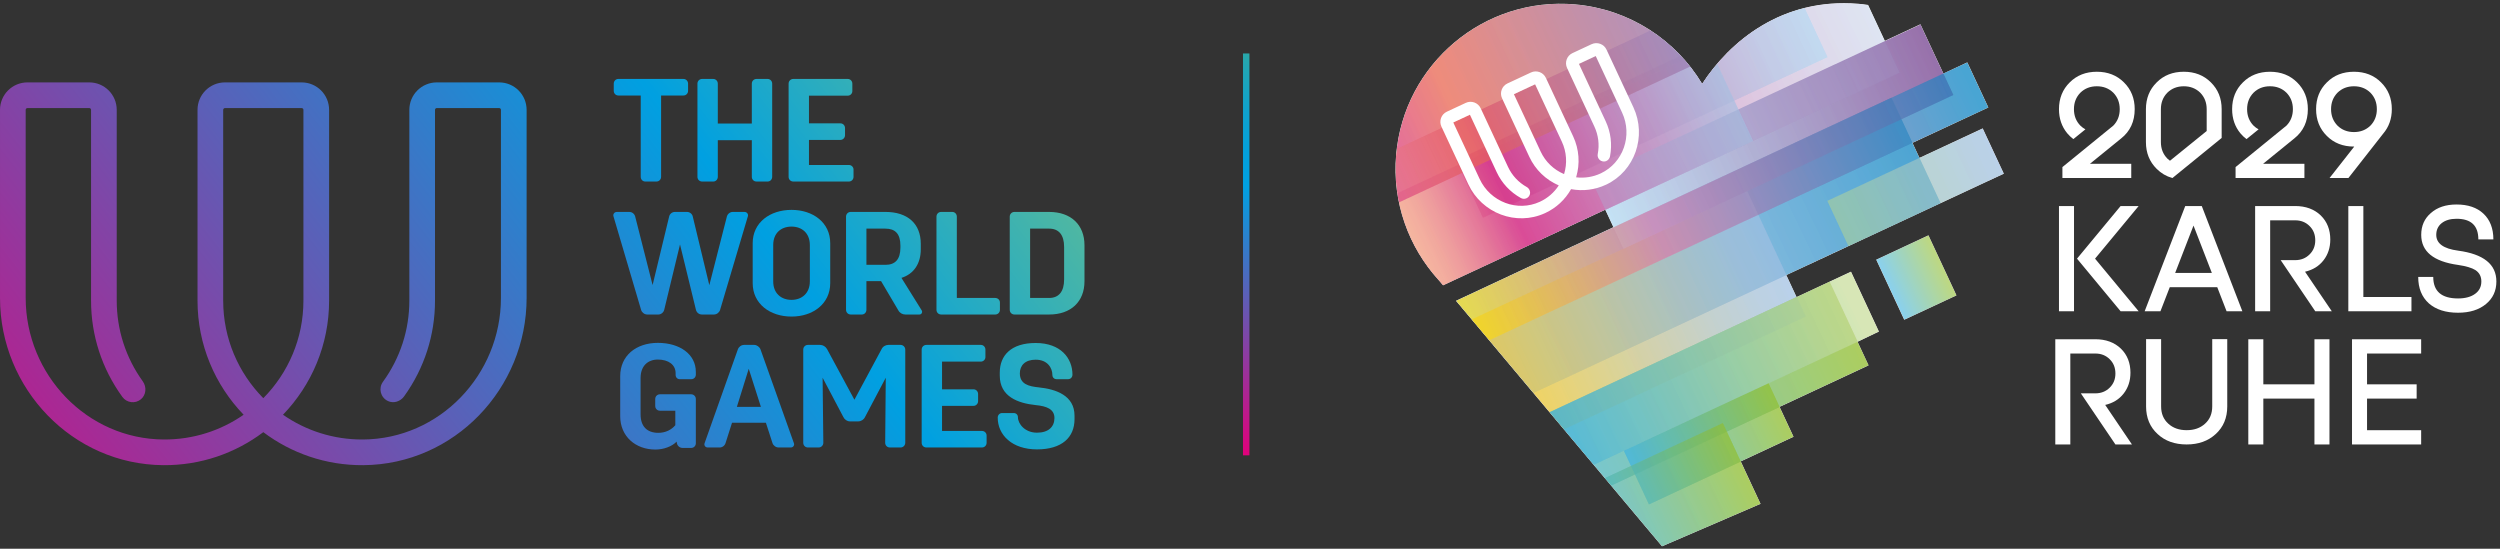 <?xml version="1.0" encoding="UTF-8"?>
<svg xmlns="http://www.w3.org/2000/svg" xmlns:xlink="http://www.w3.org/1999/xlink" version="1.1" viewBox="0 0 466.233 102.333">
  <rect x="0" y="0" width="466.233" height="102.333" fill="#333333" stroke="none"/>
  <defs>
    <style>
      .st0 {
        fill: none;
      }

      .st1 {
        fill: url(#_未命名的渐变_3310);
      }

      .st2 {
        fill: url(#_未命名的渐变_3311);
      }

      .st3 {
        fill: url(#_未命名的渐变_3313);
      }

      .st4 {
        fill: url(#_未命名的渐变_3312);
      }

      .st5 {
        fill: url(#Unbenannter_Verlauf_6);
      }

      .st6 {
        fill: url(#Unbenannter_Verlauf_7);
      }

      .st7 {
        mix-blend-mode: color-burn;
        opacity: .65;
      }

      .st8 {
        fill: url(#_未命名的渐变_332);
      }

      .st9 {
        fill: url(#_未命名的渐变_331);
      }

      .st10 {
        fill: url(#_未命名的渐变_333);
      }

      .st11 {
        fill: url(#_未命名的渐变_334);
      }

      .st12 {
        fill: url(#_未命名的渐变_335);
      }

      .st13 {
        fill: url(#_未命名的渐变_336);
      }

      .st14 {
        fill: url(#_未命名的渐变_337);
      }

      .st15 {
        fill: url(#_未命名的渐变_338);
      }

      .st16 {
        fill: url(#_未命名的渐变_339);
      }

      .st17, .st18 {
        opacity: .6;
      }

      .st17, .st19 {
        display: none;
      }

      .st20 {
        isolation: isolate;
      }

      .st21 {
        clip-path: url(#clippath-17);
      }

      .st22 {
        clip-path: url(#clippath-19);
      }

      .st23 {
        clip-path: url(#clippath-11);
      }

      .st24 {
        clip-path: url(#clippath-16);
      }

      .st25 {
        clip-path: url(#clippath-18);
      }

      .st26 {
        clip-path: url(#clippath-10);
      }

      .st27 {
        clip-path: url(#clippath-15);
      }

      .st28 {
        clip-path: url(#clippath-13);
      }

      .st29 {
        clip-path: url(#clippath-14);
      }

      .st30 {
        clip-path: url(#clippath-12);
      }

      .st31 {
        clip-path: url(#clippath-31);
      }

      .st32 {
        clip-path: url(#clippath-32);
      }

      .st33 {
        clip-path: url(#clippath-33);
      }

      .st34 {
        clip-path: url(#clippath-34);
      }

      .st35 {
        clip-path: url(#clippath-35);
      }

      .st36 {
        clip-path: url(#clippath-39);
      }

      .st37 {
        clip-path: url(#clippath-30);
      }

      .st38 {
        clip-path: url(#clippath-36);
      }

      .st39 {
        clip-path: url(#clippath-37);
      }

      .st40 {
        clip-path: url(#clippath-38);
      }

      .st41 {
        clip-path: url(#clippath-27);
      }

      .st42 {
        clip-path: url(#clippath-29);
      }

      .st43 {
        clip-path: url(#clippath-26);
      }

      .st44 {
        clip-path: url(#clippath-28);
      }

      .st45 {
        clip-path: url(#clippath-20);
      }

      .st46 {
        clip-path: url(#clippath-21);
      }

      .st47 {
        clip-path: url(#clippath-22);
      }

      .st48 {
        clip-path: url(#clippath-23);
      }

      .st49 {
        clip-path: url(#clippath-24);
      }

      .st50 {
        clip-path: url(#clippath-25);
      }

      .st51 {
        clip-path: url(#clippath-41);
      }

      .st52 {
        clip-path: url(#clippath-42);
      }

      .st53 {
        clip-path: url(#clippath-43);
      }

      .st54 {
        clip-path: url(#clippath-44);
      }

      .st55 {
        clip-path: url(#clippath-45);
      }

      .st56 {
        clip-path: url(#clippath-40);
      }

      .st57 {
        clip-path: url(#clippath-1);
      }

      .st58 {
        clip-path: url(#clippath-3);
      }

      .st59 {
        clip-path: url(#clippath-4);
      }

      .st60 {
        clip-path: url(#clippath-2);
      }

      .st61 {
        clip-path: url(#clippath-7);
      }

      .st62 {
        clip-path: url(#clippath-6);
      }

      .st63 {
        clip-path: url(#clippath-9);
      }

      .st64 {
        clip-path: url(#clippath-8);
      }

      .st65 {
        clip-path: url(#clippath-5);
      }

      .st66 {
        fill: #fff;
      }

      .st67 {
        fill: url(#Unbenannter_Verlauf_255);
      }

      .st68 {
        fill: url(#Unbenannter_Verlauf_254);
      }

      .st69 {
        fill: url(#Unbenannter_Verlauf_256);
      }

      .st70 {
        fill: url(#Unbenannter_Verlauf_251);
      }

      .st71 {
        fill: url(#Unbenannter_Verlauf_253);
      }

      .st72 {
        fill: url(#Unbenannter_Verlauf_252);
      }

      .st73 {
        fill: url(#_未命名的渐变_71);
      }

      .st74 {
        fill: url(#_未命名的渐变_33);
      }

      .st75 {
        fill: url(#Unbenannter_Verlauf_14);
      }

      .st76 {
        fill: url(#Unbenannter_Verlauf_15);
      }

      .st77 {
        fill: url(#Unbenannter_Verlauf_20);
      }

      .st78 {
        fill: url(#Unbenannter_Verlauf_21);
      }

      .st79 {
        fill: url(#Unbenannter_Verlauf_26);
      }

      .st80 {
        fill: url(#Unbenannter_Verlauf_22);
      }

      .st81 {
        fill: url(#Unbenannter_Verlauf_23);
      }

      .st82 {
        fill: url(#Unbenannter_Verlauf_24);
      }

      .st83 {
        fill: url(#Unbenannter_Verlauf_25);
      }

      .st84 {
        fill: url(#Unbenannter_Verlauf_17);
      }

      .st85 {
        fill: #204152;
      }

      .st86 {
        clip-path: url(#clippath);
      }
    </style>
    <clipPath id="clippath">
      <rect class="st0" x="231.808" y="9.975" width="1.203" height="74.941"></rect>
    </clipPath>
    <linearGradient id="_未命名的渐变_71" data-name="未命名的渐变 71" x1="-176.226" y1="202.57" x2="-175.01" y2="202.57" gradientTransform="translate(12782.886 14513.296) scale(71.465 -71.465)" gradientUnits="userSpaceOnUse">
      <stop offset="0" stop-color="#e2007a"></stop>
      <stop offset=".015" stop-color="#db047d"></stop>
      <stop offset=".521" stop-color="#00a0e1"></stop>
      <stop offset=".586" stop-color="#03a0db"></stop>
      <stop offset=".663" stop-color="#0fa2cd"></stop>
      <stop offset=".747" stop-color="#21a6b5"></stop>
      <stop offset=".835" stop-color="#3bab93"></stop>
      <stop offset=".926" stop-color="#5cb168"></stop>
      <stop offset="1" stop-color="#7cb740"></stop>
    </linearGradient>
    <clipPath id="clippath-1">
      <path class="st0" d="M49.087,74.239c-4.612-4.678-7.464-11.1-7.464-18.173l-0-35.579c-0-.184.148-.332.332-.332l14.301-0c.182,0,.331.148.331.332l0,35.579c0,7.073-2.85,13.495-7.463,18.173-.005.005-.012.009-.018.009-.007,0-.013-.004-.018-.009M81.459,15.366c-2.827 0-5.12,2.292-5.12,5.12l0,35.579c0,5.467-1.703,10.705-4.926,15.146-.865,1.192-.47,2.916.932,3.579,1.063.504,2.331.084,3.019-.871,3.771-5.242,5.763-11.412,5.763-17.854l-0-35.579c-0-.184.148-.332.332-.332l11.631-0c.184,0,.332.148.332.332l0,35.066c0,14.34-11.434,26.344-25.774,26.412-5.512.026-10.632-1.678-14.847-4.601-.012-.009-.013-.026-.004-.038,5.31-5.519,8.578-13.015,8.578-21.26l-0-35.579c-0-2.828-2.292-5.12-5.119-5.12l-14.301 0c-2.828 0-5.119,2.292-5.119,5.12l0,35.579c0,8.245,3.267,15.741,8.578,21.26.01.012.008.029-.004.038-4.216,2.923-9.335,4.627-14.848,4.601-14.339-.068-25.773-12.072-25.773-26.412l-0-35.066c-0-.184.148-.332.331-.332l11.529-0c.184,0,.332.148.332.332l0,35.579c0,6.484,2.019,12.693,5.839,17.957.801,1.105,2.369,1.322,3.443.456,1-.806,1.118-2.314.368-3.356-3.181-4.423-4.862-9.627-4.862-15.057l-0-35.579c-0-2.828-2.292-5.12-5.12-5.12l-11.529 0c-2.827 0-5.119,2.292-5.119,5.12l0,35.064c0,16.942,13.513,31.074,30.455,31.201,6.988.052,13.447-2.244,18.635-6.145.008-.006.021-.006.029,0,5.188,3.901,11.648,6.197,18.636,6.145,16.942-.126,30.455-14.259,30.454-31.201l-0-35.064c-0-2.828-2.292-5.12-5.12-5.12l-11.631 0Z"></path>
    </clipPath>
    <linearGradient id="_未命名的渐变_33" data-name="未命名的渐变 33" x1="-175.815" y1="201.015" x2="-174.6" y2="201.015" gradientTransform="translate(45969.933 52654.886) scale(261.691 -261.691)" gradientUnits="userSpaceOnUse">
      <stop offset="0" stop-color="#e2007a"></stop>
      <stop offset=".521" stop-color="#00a0e1"></stop>
      <stop offset="1" stop-color="#feeb16"></stop>
    </linearGradient>
    <clipPath id="clippath-2">
      <path class="st0" d="M115.309,14.723c-.464,0-.847.383-.847.874l0,1.367c0.0.464.383.847.847.847l4.182-0.0 0,15.169c0.0.493.383.876.847.876l2.078-0c.492-0.0.874-.383.874-.876l-0-15.169,4.182-0c.464,0,.847-.383.847-.847l-0-1.367c-0-.491-.383-.874-.847-.874l-12.163 0Z"></path>
    </clipPath>
    <linearGradient id="_未命名的渐变_331" data-name="未命名的渐变 33" x1="-175.815" y1="201.01" x2="-174.6" y2="201.01" gradientTransform="translate(45968.938 52626.904) scale(261.691 -261.691)" xlink:href="#_未命名的渐变_33"></linearGradient>
    <clipPath id="clippath-3">
      <path class="st0" d="M141.083,14.723c-.492 0-.875.383-.875.874l0,7.436-6.342 0-0-7.436c-0-.491-.382-.874-.846-.874l-2.077 0c-.493 0-.876.383-.876.874l0,17.383c0.0.493.383.876.876.876l2.077-0c.464,0,.846-.383.846-.876l-0-6.832,6.342-0.0 0,6.832c0.0.493.383.876.875.876l2.077-0c.465,0,.847-.383.847-.876l-0-17.383c-0-.491-.382-.874-.847-.874l-2.077 0Z"></path>
    </clipPath>
    <linearGradient id="_未命名的渐变_332" data-name="未命名的渐变 33" x1="-175.815" y1="201.009" x2="-174.6" y2="201.009" gradientTransform="translate(45972.443 52626.391) scale(261.691 -261.691)" xlink:href="#_未命名的渐变_33"></linearGradient>
    <clipPath id="clippath-4">
      <path class="st0" d="M147.942,14.723c-.491 0-.874.383-.874.874l0,17.383c0.0.493.383.876.874.876l10.36-0c.492-0.0.875-.383.875-.876l-0-1.366c-0-.464-.383-.847-.875-.847l-7.434 0-0-4.674,5.876-0c.464,0,.847-.41.847-.874l-0-1.339c-0-.492-.383-.875-.847-.875l-5.876 0-0-5.165,7.242-0c.465,0,.847-.383.847-.846l-0-1.396c-0-.491-.382-.874-.847-.874l-10.168 0Z"></path>
    </clipPath>
    <linearGradient id="_未命名的渐变_333" data-name="未命名的渐变 33" x1="-175.815" y1="201.002" x2="-174.6" y2="201.002" gradientTransform="translate(45975.918 52624.642) scale(261.691 -261.691)" xlink:href="#_未命名的渐变_33"></linearGradient>
    <clipPath id="clippath-5">
      <path class="st0" d="M136.656,39.523c-.491 0-.956.355-1.094.847l-3.279,12.818-3.088-12.818c-.109-.492-.574-.847-1.066-.847l-2.268 0c-.493 0-.958.355-1.067.847l-3.088,12.79-3.252-12.79c-.137-.492-.575-.847-1.094-.847l-2.324 0c-.436,0-.766.411-.628.819l5.165,17.494c.164.464.63.819,1.122.819l2.077-0c.492-0.0.956-.355,1.093-.846l2.953-12.218,2.978,12.218c.137.491.575.846,1.094.846l2.268-0c.493-0.0.958-.355,1.122-.819l5.193-17.494c.136-.408-.192-.819-.628-.819l-2.188 0Z"></path>
    </clipPath>
    <linearGradient id="_未命名的渐变_334" data-name="未命名的渐变 33" x1="-175.815" y1="200.994" x2="-174.6" y2="200.994" gradientTransform="translate(45985.635 52647.509) scale(261.691 -261.691)" xlink:href="#_未命名的渐变_33"></linearGradient>
    <clipPath id="clippath-6">
      <path class="st0" d="M144.199,52.479l-0-6.778c-0-2.269,1.503-3.444,3.416-3.444,1.886-0,3.416,1.175,3.416,3.444l0,6.778c0,2.241-1.53,3.444-3.416,3.444-1.913 0-3.416-1.203-3.416-3.444M140.371,45.345l0,7.461c0,3.854,3.226,6.232,7.244,6.232,3.991-0,7.216-2.378,7.216-6.232l-0-7.461c-0-3.854-3.224-6.204-7.216-6.204-4.018 0-7.244,2.351-7.244,6.204"></path>
    </clipPath>
    <linearGradient id="_未命名的渐变_335" data-name="未命名的渐变 33" x1="-175.815" y1="200.991" x2="-174.6" y2="200.991" gradientTransform="translate(45990.229 52646.57) scale(261.691 -261.691)" xlink:href="#_未命名的渐变_33"></linearGradient>
    <clipPath id="clippath-7">
      <path class="st0" d="M161.581,42.638l3.552-0c1.804-0,2.788.956,2.788,3.172l0.0.356c0,2.213-.984,3.223-2.788,3.223l-3.552 0-0-6.751ZM158.655,39.523c-.491 0-.874.383-.874.874l0,17.383c0.0.492.383.875.874.875l2.078-0c.464,0,.847-.383.847-.875l-0-5.356,2.733-0,3.224,5.465c.247.465.766.766,1.286.766l2.651-0c.383,0,.602-.41.438-.738l-3.799-6.095c2.35-.738,3.607-2.707,3.607-5.329l-0-1.012c-0-3.825-2.515-5.958-6.587-5.958l-6.478 0Z"></path>
    </clipPath>
    <linearGradient id="_未命名的渐变_336" data-name="未命名的渐变 33" x1="-175.815" y1="200.984" x2="-174.6" y2="200.984" gradientTransform="translate(45993.981 52644.718) scale(261.691 -261.691)" xlink:href="#_未命名的渐变_33"></linearGradient>
    <clipPath id="clippath-8">
      <path class="st0" d="M175.519,39.523c-.492 0-.874.383-.874.874l0,17.383c0.0.492.382.875.874.875l10.086-0c.492-0.0.874-.383.874-.875l-0-1.365c-0-.465-.382-.848-.874-.848l-7.162 0-0-15.17c-0-.491-.382-.874-.846-.874l-2.078 0Z"></path>
    </clipPath>
    <linearGradient id="_未命名的渐变_337" data-name="未命名的渐变 33" x1="-175.815" y1="200.977" x2="-174.6" y2="200.977" gradientTransform="translate(45997.361 52642.985) scale(261.691 -261.691)" xlink:href="#_未命名的渐变_33"></linearGradient>
    <clipPath id="clippath-9">
      <path class="st0" d="M192.108,42.638l3.554-0c1.804-0,2.789,1.176,2.789,3.418l0,6.067c0,2.242-.986,3.444-2.789,3.444l-3.554 0-0-12.929ZM189.184,39.523c-.492 0-.874.383-.874.874l0,17.383c0.0.492.382.875.874.875l6.478-0c4.073-0,6.587-2.405,6.587-6.204l-0-6.723c-0-3.799-2.515-6.204-6.587-6.204l-6.478 0Z"></path>
    </clipPath>
    <linearGradient id="_未命名的渐变_338" data-name="未命名的渐变 33" x1="-175.815" y1="200.968" x2="-174.6" y2="200.968" gradientTransform="translate(46000.607 52640.488) scale(261.691 -261.691)" xlink:href="#_未命名的渐变_33"></linearGradient>
    <clipPath id="clippath-10">
      <path class="st0" d="M115.664,70.143l0,7.462c0,3.799,2.871,6.232,6.561,6.232,1.503-0,3.062-.548,3.963-1.477l.055.327c.109.493.547.85,1.066.85l1.586-0c.491-0.0.874-.384.874-.85l-0-8.28c-0-.492-.383-.875-.874-.875l-5.823 0c-.492 0-.875.383-.875.875l0,1.311c0.0.492.383.875.875.875l2.87-0.0 0,2.705c-.738.875-1.858,1.422-3.17,1.422-2.105 0-3.307-1.203-3.307-3.444l-0-6.778c-0-2.242,1.339-3.444,3.226-3.444,1.994-0,3.307.984,3.307,2.543l0.0.3c0.0.492.327.82.792.82l2.132-0c.492-0.0.847-.384.847-.848l-0-.519c-0-3.28-2.979-5.41-7.078-5.41-4.074 0-7.026,2.403-7.026,6.202"></path>
    </clipPath>
    <linearGradient id="_未命名的渐变_339" data-name="未命名的渐变 33" x1="-175.815" y1="200.992" x2="-174.6" y2="200.992" gradientTransform="translate(46000.193 52671.555) scale(261.691 -261.691)" xlink:href="#_未命名的渐变_33"></linearGradient>
    <clipPath id="clippath-11">
      <path class="st0" d="M139.635,68.777l2.269,7.107-4.484 0,2.214-7.107ZM138.76,64.321c-.492 0-.984.355-1.149.82l-6.204,17.493c-.164.41.137.819.575.819l2.241-0c.492-0.0.956-.355,1.094-.846l1.202-3.772,6.314-0,1.231,3.799c.164.464.627.819,1.146.819l2.269-0c.438,0,.739-.41.574-.819l-6.231-17.493c-.191-.465-.683-.82-1.175-.82l-1.886 0Z"></path>
    </clipPath>
    <linearGradient id="_未命名的渐变_3310" data-name="未命名的渐变 33" x1="-175.815" y1="200.988" x2="-174.6" y2="200.988" gradientTransform="translate(46003.93 52670.539) scale(261.691 -261.691)" xlink:href="#_未命名的渐变_33"></linearGradient>
    <clipPath id="clippath-12">
      <path class="st0" d="M165.682,64.321c-.519 0-1.039.3-1.258.766l-5.083,9.457-5.112-9.457c-.273-.465-.766-.766-1.285-.766l-2.269 0c-.492 0-.874.383-.874.875l0,17.383c0.0.492.382.874.874.874l1.996-0c.464,0,.875-.382.875-.874l-.137-12.137,3.882,7.353c.219.465.71.792,1.23.792l1.53-0c.52-0,1.039-.327,1.258-.792l3.881-7.353-.108,12.137c0.0.492.382.874.874.874l1.994-0c.465,0,.876-.382.876-.874l-0-17.383c-0-.492-.411-.875-.876-.875l-2.268 0Z"></path>
    </clipPath>
    <linearGradient id="_未命名的渐变_3311" data-name="未命名的渐变 33" x1="-175.815" y1="200.973" x2="-174.6" y2="200.973" gradientTransform="translate(46008.217 52666.668) scale(261.691 -261.691)" xlink:href="#_未命名的渐变_33"></linearGradient>
    <clipPath id="clippath-13">
      <path class="st0" d="M172.76,64.321c-.492 0-.875.383-.875.875l0,17.383c0.0.492.383.874.875.874l10.359-0c.492-0.0.875-.382.875-.874l-0-1.367c-0-.463-.383-.847-.875-.847l-7.434 0-0-4.674,5.876-0c.464,0,.847-.408.847-.874l-0-1.339c-0-.492-.383-.875-.847-.875l-5.876 0-0-5.167,7.244-0c.464,0,.846-.382.846-.846l-0-1.394c-0-.492-.382-.875-.846-.875l-10.168 0Z"></path>
    </clipPath>
    <linearGradient id="_未命名的渐变_3312" data-name="未命名的渐变 33" x1="-175.815" y1="200.965" x2="-174.6" y2="200.965" gradientTransform="translate(46012.248 52664.644) scale(261.691 -261.691)" xlink:href="#_未命名的渐变_33"></linearGradient>
    <clipPath id="clippath-14">
      <path class="st0" d="M186.452,69.486l0.0.575c0,3.881,3.334,5.139,6.75,5.493,1.968.191,3.444.739,3.444,2.405 0,1.64-1.121,2.733-3.254,2.733-2.268 0-3.552-1.666-3.553-2.871-0-.463-.328-.792-.792-.792l-2.16 0c-.464,0-.819.383-.819.848 0,3.252,2.679,5.931,7.324,5.931,4.648-0,6.998-2.242,6.998-5.631l-0-.656c-0-3.771-3.471-4.947-6.642-5.275-1.913-.192-3.552-.602-3.553-2.624-0-1.449.956-2.543,2.951-2.543,2.268-0,3.116,1.614,3.116,2.843 0.0.465.327.794.792.794l2.132-0c.492-0.0.82-.384.82-.848-0-3.035-2.16-5.903-6.861-5.903-4.618 0-6.695,2.351-6.695,5.52"></path>
    </clipPath>
    <linearGradient id="_未命名的渐变_3313" data-name="未命名的渐变 33" x1="-175.815" y1="200.959" x2="-174.6" y2="200.959" gradientTransform="translate(46015.547 52663.056) scale(261.691 -261.691)" xlink:href="#_未命名的渐变_33"></linearGradient>
    <clipPath id="clippath-15">
      <path id="weiss" class="st0" d="M349.897,48.427l5.228,11.212,9.749-4.546-5.228-11.212-9.75,4.546ZM356.67,26.646l14.148-6.597-3.926-8.42-4.477,2.049-4.269-9.155-6.634,3.093-3.122-6.696c-.628-.096-1.252-.172-1.872-.222-14.204-1.163-23.974,7.068-29.077,14.928-4.908-8.147-13.508-13.917-23.708-14.809-16.943-1.482-31.879,11.051-33.361,27.994-.781,8.928,2.331,17.298,7.928,23.437l.826.967,30.24-14.102,1.521,3.256-29.357,13.729,38.424,45.792,18.38-7.924-3.692-7.917,9.843-4.59-2.602-5.58,16.614-7.747-2.069-4.389,3.983-1.905-5.21-11.176-10.149,4.733-1.908-4.09,40.562-18.914-3.941-8.451-11.795,5.5-1.303-2.793Z"></path>
    </clipPath>
    <clipPath id="clippath-16">
      <rect class="st0" x="264.938" y="37.692" width="96.931" height="21.696" transform="translate(8.858 137.029) rotate(-25.006)"></rect>
    </clipPath>
    <linearGradient id="Unbenannter_Verlauf_14" data-name="Unbenannter Verlauf 14" x1="-274.816" y1="391.329" x2="-274.578" y2="391.329" gradientTransform="translate(-111743.791 -159586.393) rotate(-180) scale(407.93 -407.93)" gradientUnits="userSpaceOnUse">
      <stop offset="0" stop-color="#1488c5"></stop>
      <stop offset=".012" stop-color="#1488c5"></stop>
      <stop offset=".068" stop-color="#1e8cc7"></stop>
      <stop offset=".386" stop-color="#57a2d2"></stop>
      <stop offset=".658" stop-color="#81b3da"></stop>
      <stop offset=".872" stop-color="#9abde0"></stop>
      <stop offset="1" stop-color="#a4c1e2"></stop>
    </linearGradient>
    <clipPath id="clippath-17">
      <rect class="st0" x="276.323" y="46.594" width="57.691" height="25.849" transform="translate(3.438 134.547) rotate(-25)"></rect>
    </clipPath>
    <linearGradient id="Unbenannter_Verlauf_15" data-name="Unbenannter Verlauf 15" x1="-274.977" y1="391.796" x2="-274.74" y2="391.796" gradientTransform="translate(-66426.914 -95063.605) rotate(180) scale(242.787 -242.787)" gradientUnits="userSpaceOnUse">
      <stop offset="0" stop-color="#a4c1e2"></stop>
      <stop offset=".101" stop-color="#a8c1d8"></stop>
      <stop offset=".272" stop-color="#b2c2bd"></stop>
      <stop offset=".493" stop-color="#c4c392"></stop>
      <stop offset=".751" stop-color="#dcc557"></stop>
      <stop offset=".998" stop-color="#f7c818"></stop>
      <stop offset="1" stop-color="#f7c818"></stop>
    </linearGradient>
    <clipPath id="clippath-18">
      <rect class="st0" x="278.413" y="66.445" width="69.716" height="17.257" transform="translate(-2.376 139.426) rotate(-25)"></rect>
    </clipPath>
    <linearGradient id="Unbenannter_Verlauf_25" data-name="Unbenannter Verlauf 25" x1="-274.941" y1="391.332" x2="-274.703" y2="391.332" gradientTransform="translate(-80318.123 -114739.88) rotate(-180) scale(293.395 -293.395)" gradientUnits="userSpaceOnUse">
      <stop offset="0" stop-color="#92be2c"></stop>
      <stop offset=".988" stop-color="#3cb2e2"></stop>
      <stop offset="1" stop-color="#3cb2e2"></stop>
    </linearGradient>
    <clipPath id="clippath-19">
      <rect class="st0" x="282.391" y="64.582" width="68.657" height="12.371" transform="translate(-.233 140.483) rotate(-25)"></rect>
    </clipPath>
    <linearGradient id="Unbenannter_Verlauf_17" data-name="Unbenannter Verlauf 17" x1="-274.888" y1="391.335" x2="-274.65" y2="391.335" gradientTransform="translate(-79074.276 -113000.657) rotate(-180) scale(288.937 -288.937)" gradientUnits="userSpaceOnUse">
      <stop offset="0" stop-color="#cedf9d"></stop>
      <stop offset=".146" stop-color="#bfdaa3"></stop>
      <stop offset=".425" stop-color="#98cdb5"></stop>
      <stop offset=".806" stop-color="#5abad2"></stop>
      <stop offset=".988" stop-color="#3ab0e1"></stop>
      <stop offset="1" stop-color="#3ab0e1"></stop>
    </linearGradient>
    <clipPath id="clippath-20">
      <rect class="st0" x="303.78" y="77.254" width="29.782" height="11.051" transform="translate(-5.127 142.429) rotate(-25)"></rect>
    </clipPath>
    <linearGradient id="Unbenannter_Verlauf_251" data-name="Unbenannter Verlauf 25" x1="-275.069" y1="392.009" x2="-274.831" y2="392.009" gradientTransform="translate(-34142.221 -49049.749) rotate(180) scale(125.335 -125.335)" xlink:href="#Unbenannter_Verlauf_25"></linearGradient>
    <clipPath id="clippath-21">
      <rect class="st0" x="293.285" y="85.104" width="33.367" height="17.911" transform="translate(-10.71 139.812) rotate(-25)"></rect>
    </clipPath>
    <linearGradient id="Unbenannter_Verlauf_252" data-name="Unbenannter Verlauf 25" x1="-275.33" y1="391.808" x2="-275.093" y2="391.808" gradientTransform="translate(-38336.594 -54925.54) rotate(180) scale(140.425 -140.425)" xlink:href="#Unbenannter_Verlauf_25"></linearGradient>
    <clipPath id="clippath-22">
      <rect class="st0" x="258.823" y="15.491" width="95.883" height="19.216" transform="translate(18.135 131.997) rotate(-25)"></rect>
    </clipPath>
    <linearGradient id="Unbenannter_Verlauf_20" data-name="Unbenannter Verlauf 20" x1="-274.785" y1="391.517" x2="-274.547" y2="391.517" gradientTransform="translate(-110526.323 -157959.566) rotate(-180) scale(403.519 -403.519)" gradientUnits="userSpaceOnUse">
      <stop offset="0" stop-color="#d3dff0"></stop>
      <stop offset=".126" stop-color="#d3d0e7"></stop>
      <stop offset=".363" stop-color="#d4acd1"></stop>
      <stop offset=".684" stop-color="#d570ad"></stop>
      <stop offset=".988" stop-color="#d73388"></stop>
      <stop offset="1" stop-color="#d73388"></stop>
    </linearGradient>
    <clipPath id="clippath-23">
      <rect class="st0" x="296.521" y="18.225" width="67.888" height="14.513" transform="translate(20.191 142.044) rotate(-24.999)"></rect>
    </clipPath>
    <linearGradient id="Unbenannter_Verlauf_21" data-name="Unbenannter Verlauf 21" x1="-274.534" y1="391.755" x2="-274.296" y2="391.755" gradientTransform="translate(-78070.577 -111900.068) rotate(180) scale(285.703 -285.703)" gradientUnits="userSpaceOnUse">
      <stop offset="0" stop-color="#774491"></stop>
      <stop offset=".001" stop-color="#774491"></stop>
      <stop offset="1" stop-color="#b2d9f1"></stop>
    </linearGradient>
    <clipPath id="clippath-24">
      <rect class="st0" x="270.732" y="14.368" width="70.915" height="11.824" transform="translate(20.117 131.301) rotate(-25)"></rect>
    </clipPath>
    <linearGradient id="Unbenannter_Verlauf_22" data-name="Unbenannter Verlauf 22" x1="-274.758" y1="391.847" x2="-274.521" y2="391.847" gradientTransform="translate(-81658.055 -116923.658) rotate(-180) scale(298.443 -298.443)" gradientUnits="userSpaceOnUse">
      <stop offset="0" stop-color="#b2d9f1"></stop>
      <stop offset=".129" stop-color="#b5cbe8"></stop>
      <stop offset=".373" stop-color="#bda6d0"></stop>
      <stop offset=".704" stop-color="#ca6bab"></stop>
      <stop offset=".988" stop-color="#d73388"></stop>
      <stop offset="1" stop-color="#d73388"></stop>
    </linearGradient>
    <clipPath id="clippath-25">
      <rect class="st0" x="258.183" y="14.78" width="66.217" height="26.752" transform="translate(15.392 125.743) rotate(-25)"></rect>
    </clipPath>
    <linearGradient id="Unbenannter_Verlauf_23" data-name="Unbenannter Verlauf 23" x1="-274.948" y1="392.041" x2="-274.71" y2="392.041" gradientTransform="translate(-76294.879 -109221.232) rotate(-180) scale(278.668 -278.668)" gradientUnits="userSpaceOnUse">
      <stop offset="0" stop-color="#a4c1e2"></stop>
      <stop offset=".116" stop-color="#aaafd7"></stop>
      <stop offset=".346" stop-color="#ba83bb"></stop>
      <stop offset=".666" stop-color="#d33c8e"></stop>
      <stop offset=".707" stop-color="#d73388"></stop>
      <stop offset=".717" stop-color="#d83a88"></stop>
      <stop offset=".818" stop-color="#e88291"></stop>
      <stop offset=".902" stop-color="#f4b698"></stop>
      <stop offset=".965" stop-color="#fcd69c"></stop>
      <stop offset="1" stop-color="#ffe39e"></stop>
      <stop offset="1" stop-color="#ffe39e"></stop>
    </linearGradient>
    <clipPath id="clippath-26">
      <rect class="st0" x="251.474" y="1.651" width="61.581" height="24.841" transform="translate(20.499 120.608) rotate(-25)"></rect>
    </clipPath>
    <linearGradient id="Unbenannter_Verlauf_24" data-name="Unbenannter Verlauf 24" x1="-274.99" y1="392.352" x2="-274.752" y2="392.352" gradientTransform="translate(-70492.156 -101009.356) rotate(180) scale(257.482 -257.482)" gradientUnits="userSpaceOnUse">
      <stop offset="0" stop-color="#9670aa"></stop>
      <stop offset=".276" stop-color="#b46c89"></stop>
      <stop offset=".705" stop-color="#ea6751"></stop>
      <stop offset=".745" stop-color="#e75f58"></stop>
      <stop offset="1" stop-color="#d73388"></stop>
    </linearGradient>
    <clipPath id="clippath-27">
      <rect class="st0" x="267.721" y="33.612" width="106.114" height="9.29" transform="translate(13.887 139.153) rotate(-25)"></rect>
    </clipPath>
    <clipPath id="clippath-28">
      <rect class="st0" x="264.163" y="-7.032" width="113.23" height="90.577" transform="translate(13.886 139.152) rotate(-25)"></rect>
    </clipPath>
    <linearGradient id="Unbenannter_Verlauf_6" data-name="Unbenannter Verlauf 6" x1="-78.195" y1="-527.428" x2="-77.195" y2="-527.428" gradientTransform="translate(-7923.723 56000.973) rotate(-180) scale(106.114 -106.114)" gradientUnits="userSpaceOnUse">
      <stop offset="0" stop-color="#0f88c5"></stop>
      <stop offset=".012" stop-color="#0f88c5"></stop>
      <stop offset=".308" stop-color="#727db6"></stop>
      <stop offset=".62" stop-color="#e073a6"></stop>
      <stop offset=".902" stop-color="#f6c72a"></stop>
      <stop offset=".976" stop-color="#fcde09"></stop>
      <stop offset="1" stop-color="#fcde09"></stop>
    </linearGradient>
    <clipPath id="clippath-29">
      <rect class="st0" x="352.021" y="45.569" width="10.757" height="12.371" transform="translate(11.614 155.897) rotate(-25.001)"></rect>
    </clipPath>
    <linearGradient id="Unbenannter_Verlauf_253" data-name="Unbenannter Verlauf 25" x1="-272.105" y1="395.441" x2="-271.867" y2="395.441" gradientTransform="translate(-11955.969 -17850.674) rotate(180) scale(45.272 -45.272)" xlink:href="#Unbenannter_Verlauf_25"></linearGradient>
    <clipPath id="clippath-30">
      <rect class="st0" x="341.257" y="30.265" width="31.979" height="9.325" transform="translate(18.708 154.246) rotate(-24.999)"></rect>
    </clipPath>
    <linearGradient id="Unbenannter_Verlauf_26" data-name="Unbenannter Verlauf 26" x1="-275.892" y1="392.528" x2="-275.654" y2="392.528" gradientTransform="translate(37471.796 -52792.94) scale(134.584)" gradientUnits="userSpaceOnUse">
      <stop offset="0" stop-color="#a7cf9d"></stop>
      <stop offset=".467" stop-color="#a5c8bf"></stop>
      <stop offset="1" stop-color="#a4c1e2"></stop>
    </linearGradient>
    <clipPath id="clippath-31">
      <rect class="st0" x="264.938" y="37.692" width="96.931" height="21.696" transform="translate(8.858 137.029) rotate(-25.006)"></rect>
    </clipPath>
    <clipPath id="clippath-32">
      <rect class="st0" x="276.323" y="46.594" width="57.691" height="25.849" transform="translate(3.438 134.547) rotate(-25)"></rect>
    </clipPath>
    <clipPath id="clippath-33">
      <rect class="st0" x="278.413" y="66.445" width="69.716" height="17.257" transform="translate(-2.376 139.426) rotate(-25)"></rect>
    </clipPath>
    <clipPath id="clippath-34">
      <rect class="st0" x="282.391" y="64.582" width="68.657" height="12.371" transform="translate(-.233 140.483) rotate(-25)"></rect>
    </clipPath>
    <clipPath id="clippath-35">
      <rect class="st0" x="303.78" y="77.254" width="29.782" height="11.051" transform="translate(-5.127 142.429) rotate(-25)"></rect>
    </clipPath>
    <linearGradient id="Unbenannter_Verlauf_254" data-name="Unbenannter Verlauf 25" x1="-275.069" y1="392.009" x2="-274.831" y2="392.009" gradientTransform="translate(-34142.221 -49049.749) rotate(180) scale(125.335 -125.335)" xlink:href="#Unbenannter_Verlauf_25"></linearGradient>
    <clipPath id="clippath-36">
      <rect class="st0" x="293.285" y="85.104" width="33.367" height="17.911" transform="translate(-10.71 139.812) rotate(-25)"></rect>
    </clipPath>
    <linearGradient id="Unbenannter_Verlauf_255" data-name="Unbenannter Verlauf 25" x1="-275.33" y1="391.808" x2="-275.093" y2="391.808" gradientTransform="translate(-38336.594 -54925.54) rotate(180) scale(140.425 -140.425)" xlink:href="#Unbenannter_Verlauf_25"></linearGradient>
    <clipPath id="clippath-37">
      <rect class="st0" x="258.823" y="15.491" width="95.883" height="19.216" transform="translate(18.135 131.997) rotate(-25)"></rect>
    </clipPath>
    <clipPath id="clippath-38">
      <rect class="st0" x="296.521" y="18.225" width="67.888" height="14.513" transform="translate(20.191 142.044) rotate(-24.999)"></rect>
    </clipPath>
    <clipPath id="clippath-39">
      <rect class="st0" x="270.732" y="14.368" width="70.915" height="11.824" transform="translate(20.117 131.301) rotate(-25)"></rect>
    </clipPath>
    <clipPath id="clippath-40">
      <rect class="st0" x="258.183" y="14.78" width="66.217" height="26.752" transform="translate(15.392 125.743) rotate(-25)"></rect>
    </clipPath>
    <clipPath id="clippath-41">
      <rect class="st0" x="251.483" y="1.69" width="61.399" height="24.841" transform="translate(20.475 120.577) rotate(-25)"></rect>
    </clipPath>
    <clipPath id="clippath-42">
      <rect class="st0" x="267.721" y="33.612" width="106.114" height="9.29" transform="translate(13.887 139.153) rotate(-25)"></rect>
    </clipPath>
    <clipPath id="clippath-43">
      <rect class="st0" x="264.163" y="-7.032" width="113.23" height="90.577" transform="translate(13.886 139.152) rotate(-25)"></rect>
    </clipPath>
    <linearGradient id="Unbenannter_Verlauf_7" data-name="Unbenannter Verlauf 7" x1="-78.195" y1="-527.428" x2="-77.195" y2="-527.428" gradientTransform="translate(-7923.723 56000.973) rotate(-180) scale(106.114 -106.114)" gradientUnits="userSpaceOnUse">
      <stop offset="0" stop-color="#0f88c5"></stop>
      <stop offset=".012" stop-color="#0f88c5"></stop>
      <stop offset=".308" stop-color="#727db6"></stop>
      <stop offset=".62" stop-color="#e073a6"></stop>
      <stop offset=".902" stop-color="#f6c72a"></stop>
      <stop offset=".976" stop-color="#fcde09"></stop>
      <stop offset="1" stop-color="#fcde09"></stop>
    </linearGradient>
    <clipPath id="clippath-44">
      <rect class="st0" x="352.021" y="45.569" width="10.757" height="12.371" transform="translate(11.614 155.897) rotate(-25.001)"></rect>
    </clipPath>
    <linearGradient id="Unbenannter_Verlauf_256" data-name="Unbenannter Verlauf 25" x1="-272.105" y1="395.441" x2="-271.867" y2="395.441" gradientTransform="translate(-11955.969 -17850.674) rotate(180) scale(45.272 -45.272)" xlink:href="#Unbenannter_Verlauf_25"></linearGradient>
    <clipPath id="clippath-45">
      <rect class="st0" x="341.257" y="30.265" width="31.979" height="9.325" transform="translate(18.708 154.246) rotate(-24.999)"></rect>
    </clipPath>
  </defs>
  <g class="st20">
    <g id="W">
      <g>
        <g class="st86">
          <rect class="st73" x="188.982" y="14.449" width="86.856" height="44.37" transform="translate(95.466 227.952) rotate(-63.363)"></rect>
        </g>
        <g class="st57">
          <rect class="st74" x="-11.556" y="-7.461" width="121.323" height="117.092" transform="translate(-21.14 41.777) rotate(-38.583)"></rect>
        </g>
        <g class="st60">
          <rect class="st9" x="110.008" y="12.491" width="22.765" height="23.599" transform="translate(11.351 81.008) rotate(-38.583)"></rect>
        </g>
        <g class="st58">
          <rect class="st8" x="125.623" y="12.465" width="22.83" height="23.651" transform="translate(14.766 90.766) rotate(-38.583)"></rect>
        </g>
        <g class="st59">
          <rect class="st10" x="142.423" y="13.036" width="21.398" height="22.508" transform="translate(18.278 100.798) rotate(-38.583)"></rect>
        </g>
        <g class="st65">
          <rect class="st11" x="111.07" y="33.71" width="31.738" height="30.758" transform="translate(-2.904 89.882) rotate(-38.583)"></rect>
        </g>
        <g class="st62">
          <rect class="st12" x="135.745" y="36.803" width="23.712" height="24.572" transform="translate(1.607 102.768) rotate(-38.583)"></rect>
        </g>
        <g class="st61">
          <rect class="st13" x="153.376" y="37.154" width="23.106" height="23.871" transform="translate(5.389 113.575) rotate(-38.583)"></rect>
        </g>
        <g class="st64">
          <rect class="st14" x="169.97" y="37.921" width="21.182" height="22.336" transform="translate(8.802 123.324) rotate(-38.583)"></rect>
        </g>
        <g class="st63">
          <rect class="st15" x="183.866" y="37.265" width="22.828" height="23.649" transform="translate(12.015 132.503) rotate(-38.583)"></rect>
        </g>
        <g class="st26">
          <rect class="st16" x="111" y="61.714" width="23.434" height="24.35" transform="translate(-19.292 92.663) rotate(-38.583)"></rect>
        </g>
        <g class="st23">
          <rect class="st1" x="127.13" y="61.116" width="25.201" height="25.542" transform="translate(-15.577 103.273) rotate(-38.583)"></rect>
        </g>
        <g class="st30">
          <rect class="st2" x="145.912" y="60.477" width="26.803" height="26.82" transform="translate(-11.302 115.486) rotate(-38.583)"></rect>
        </g>
        <g class="st28">
          <rect class="st4" x="167.241" y="62.634" width="21.397" height="22.507" transform="translate(-7.236 127.102) rotate(-38.583)"></rect>
        </g>
        <g class="st29">
          <rect class="st3" x="181.445" y="61.666" width="23.571" height="24.443" transform="translate(-3.898 136.639) rotate(-38.583)"></rect>
        </g>
      </g>
    </g>
    <g id="herz">
      <g>
        <g class="st27">
          <path id="weiss1" data-name="weiss" class="st66" d="M349.896,48.425l5.228,11.212,9.749-4.546-5.228-11.212-9.75,4.546ZM356.669,26.644l14.148-6.597-3.926-8.42-4.462,2.081-4.284-9.187-6.634,3.093-3.122-6.696c-.628-.096-1.252-.172-1.872-.222-14.204-1.163-23.974,7.068-29.077,14.928-4.908-8.147-13.508-13.917-23.708-14.809-16.943-1.482-31.879,11.051-33.361,27.994-.781,8.928,2.331,17.298,7.928,23.437l.826.967,30.24-14.102,1.521,3.256-29.357,13.729,38.424,45.792,18.38-7.924-3.692-7.917,9.843-4.59-2.602-5.58,16.597-7.739-2.052-4.397,3.983-1.905-5.21-11.176-10.149,4.733-1.908-4.09,40.562-18.914-3.941-8.451-11.795,5.5-1.303-2.793Z"></path>
          <g id="layer2">
            <g>
              <g class="st18">
                <g class="st24">
                  <rect class="st75" x="256.639" y=".569" width="113.496" height="95.877" transform="translate(8.862 136.988) rotate(-25)"></rect>
                </g>
              </g>
              <g class="st18">
                <g class="st21">
                  <rect class="st76" x="266.423" y="24.497" width="77.492" height="70.042" transform="translate(3.438 134.546) rotate(-25)"></rect>
                </g>
              </g>
              <g class="st18">
                <g class="st25">
                  <rect class="st83" x="271.804" y="39.742" width="82.936" height="70.663" transform="translate(-2.376 139.428) rotate(-25)"></rect>
                </g>
              </g>
              <g class="st18">
                <g class="st22">
                  <rect class="st84" x="277.653" y="38.285" width="78.134" height="64.965" transform="translate(-.233 140.482) rotate(-25)"></rect>
                </g>
              </g>
              <g class="st18">
                <g class="st45">
                  <rect class="st70" x="299.548" y="65.847" width="38.247" height="33.865" transform="translate(-5.127 142.432) rotate(-25)"></rect>
                </g>
              </g>
              <g class="st18">
                <g class="st46">
                  <rect class="st72" x="286.425" y="72.324" width="47.088" height="43.472" transform="translate(-10.71 139.811) rotate(-25)"></rect>
                </g>
              </g>
              <g class="st18">
                <g class="st47">
                  <rect class="st77" x="251.463" y="-21.235" width="110.604" height="92.667" transform="translate(18.134 131.996) rotate(-25)"></rect>
                </g>
              </g>
              <g class="st18">
                <g class="st48">
                  <rect class="st78" x="290.962" y="-7.778" width="79.006" height="66.519" transform="translate(20.193 142.048) rotate(-25)"></rect>
                </g>
              </g>
              <g class="st18">
                <g class="st49">
                  <rect class="st80" x="266.203" y="-12.794" width="79.973" height="66.148" transform="translate(20.117 131.301) rotate(-25)"></rect>
                </g>
              </g>
              <g class="st18">
                <g class="st50">
                  <rect class="st81" x="247.937" y="-10.582" width="86.71" height="77.477" transform="translate(15.392 125.743) rotate(-25)"></rect>
                </g>
              </g>
              <g class="st18">
                <g class="st43">
                  <rect class="st82" x="241.978" y="-21.698" width="80.212" height="71.71" transform="translate(20.446 120.54) rotate(-25)"></rect>
                </g>
              </g>
              <g class="st18">
                <g class="st41">
                  <g class="st44">
                    <rect class="st5" x="229.469" y="-50.401" width="182.617" height="177.316" transform="translate(13.886 139.151) rotate(-25)"></rect>
                  </g>
                </g>
              </g>
              <g class="st18">
                <g class="st42">
                  <rect class="st71" x="347.282" y="41.449" width="20.234" height="20.612" transform="translate(11.613 155.892) rotate(-25)"></rect>
                </g>
              </g>
              <g class="st18">
                <g class="st37">
                  <rect class="st79" x="337.686" y="18.016" width="39.122" height="33.822" transform="translate(18.71 154.251) rotate(-25)"></rect>
                </g>
              </g>
            </g>
          </g>
          <g class="st7">
            <g>
              <g class="st18">
                <g class="st31">
                  <rect class="st75" x="256.639" y=".569" width="113.496" height="95.877" transform="translate(8.862 136.988) rotate(-25)"></rect>
                </g>
              </g>
              <g class="st18">
                <g class="st32">
                  <rect class="st76" x="266.423" y="24.497" width="77.492" height="70.042" transform="translate(3.438 134.546) rotate(-25)"></rect>
                </g>
              </g>
              <g class="st18">
                <g class="st33">
                  <rect class="st83" x="271.804" y="39.742" width="82.936" height="70.663" transform="translate(-2.376 139.428) rotate(-25)"></rect>
                </g>
              </g>
              <g class="st18">
                <g class="st34">
                  <rect class="st84" x="277.653" y="38.285" width="78.134" height="64.965" transform="translate(-.233 140.482) rotate(-25)"></rect>
                </g>
              </g>
              <g class="st18">
                <g class="st35">
                  <rect class="st68" x="299.548" y="65.847" width="38.247" height="33.865" transform="translate(-5.127 142.432) rotate(-25)"></rect>
                </g>
              </g>
              <g class="st18">
                <g class="st38">
                  <rect class="st67" x="286.425" y="72.324" width="47.088" height="43.472" transform="translate(-10.71 139.811) rotate(-25)"></rect>
                </g>
              </g>
              <g class="st18">
                <g class="st39">
                  <rect class="st77" x="251.463" y="-21.235" width="110.604" height="92.667" transform="translate(18.134 131.996) rotate(-25)"></rect>
                </g>
              </g>
              <g class="st18">
                <g class="st40">
                  <rect class="st78" x="290.962" y="-7.778" width="79.006" height="66.519" transform="translate(20.193 142.048) rotate(-25)"></rect>
                </g>
              </g>
              <g class="st18">
                <g class="st36">
                  <rect class="st80" x="266.203" y="-12.794" width="79.973" height="66.148" transform="translate(20.117 131.301) rotate(-25)"></rect>
                </g>
              </g>
              <g class="st18">
                <g class="st56">
                  <rect class="st81" x="247.937" y="-10.582" width="86.71" height="77.477" transform="translate(15.392 125.743) rotate(-25)"></rect>
                </g>
              </g>
              <g class="st18">
                <g class="st51">
                  <rect class="st82" x="241.978" y="-21.698" width="80.212" height="71.71" transform="translate(20.446 120.54) rotate(-25)"></rect>
                </g>
              </g>
              <g class="st18">
                <g class="st52">
                  <g class="st53">
                    <rect class="st6" x="229.469" y="-50.401" width="182.617" height="177.316" transform="translate(13.886 139.151) rotate(-25)"></rect>
                  </g>
                </g>
              </g>
              <g class="st17">
                <g class="st54">
                  <rect class="st69" x="347.282" y="41.449" width="20.234" height="20.612" transform="translate(11.613 155.892) rotate(-25)"></rect>
                </g>
              </g>
              <g class="st18">
                <g class="st55">
                  <rect class="st79" x="337.686" y="18.016" width="39.122" height="33.822" transform="translate(18.71 154.251) rotate(-25)"></rect>
                </g>
              </g>
            </g>
          </g>
        </g>
        <path class="st66" d="M287.324,28.269l-4.991-10.703,3.951-1.842,4.991,10.703c.887,1.901,1.031,4.039.413,6.039-1.931-.811-3.477-2.296-4.363-4.197M296.825,8.238l-3.569,1.665c-1.043.486-1.496,1.731-1.01,2.774l5.093,10.922c.751,1.61.968,3.387.627,5.137-.064.343.025.694.247.961.218.268.545.423.896.425.563.002,1.045-.413,1.152-.986.422-2.221.142-4.477-.811-6.521l-4.991-10.703,3.131-1.46,4.917,10.545c1.993,4.273.216,9.355-3.961,11.327l-.036.017c-1.424.664-3.002.914-4.576.727.762-2.529.569-5.23-.548-7.625l-5.093-10.922c-.486-1.042-1.731-1.496-2.775-1.009l-4.388,2.046c-1.045.487-1.498,1.732-1.012,2.775l5.093,10.922c1.115,2.392,3.06,4.276,5.487,5.321-.856,1.321-2.062,2.37-3.496,3.038l-.036.017c-4.196,1.932-9.23.026-11.223-4.247l-4.917-10.545,3.1-1.445,4.991,10.703c.959,2.057,2.519,3.729,4.512,4.834.278.155.611.189.913.093.307-.096.554-.308.697-.598.266-.544.038-1.238-.512-1.547-1.544-.865-2.754-2.167-3.499-3.766l-5.093-10.922c-.486-1.042-1.732-1.496-2.774-1.01l-3.538,1.65c-1.045.487-1.497,1.732-1.011,2.774l5.019,10.763c2.526,5.418,8.934,7.836,14.284,5.39l.076-.036c2.034-.948,3.693-2.485,4.801-4.448,2.209.415,4.454.132,6.498-.821l.078-.036c5.31-2.525,7.576-8.987,5.049-14.405l-5.019-10.763c-.486-1.042-1.731-1.496-2.774-1.01"></path>
      </g>
    </g>
    <g id="typo_weiß">
      <path class="st66" d="M458.41,46.742c-2.71-.355-4.065-1.336-4.065-2.943,0-.897.327-1.616.981-2.159.691-.56,1.626-.841,2.803-.841,2.71,0,4.065,1.28,4.065,3.841h2.803c0-2.037-.617-3.635-1.85-4.794-1.215-1.14-2.887-1.71-5.018-1.71-2,0-3.598.533-4.794,1.598-1.196,1.028-1.794,2.383-1.794,4.065,0,3.102,2.289,4.972,6.868,5.607,1.495.224,2.569.542,3.224.953.747.486,1.121,1.196,1.121,2.13,0,.972-.383,1.738-1.15,2.299-.785.58-1.85.869-3.195.869-3.084,0-4.625-1.336-4.625-4.009h-2.803c0,2.093.663,3.738,1.99,4.934,1.327,1.159,3.14,1.738,5.439,1.738,2.167,0,3.905-.542,5.214-1.626,1.29-1.065,1.934-2.467,1.934-4.205,0-3.196-2.383-5.111-7.148-5.747M440.75,38.424v16.96h8.97v2.663h-11.774v-19.623h2.803ZM434.864,58.047h-3.084l-6.448-9.531h2.691c1.084,0,1.981-.355,2.691-1.065.71-.691,1.065-1.57,1.065-2.635,0-1.084-.355-1.971-1.065-2.663-.71-.71-1.608-1.065-2.691-1.065h-4.654v16.96h-2.803v-19.623h7.457c1.981,0,3.579.589,4.794,1.766,1.177,1.159,1.766,2.654,1.766,4.485,0,1.495-.42,2.785-1.261,3.868-.841,1.084-1.99,1.794-3.448,2.13l4.99,7.373ZM405.654,50.898h6.84l-3.42-8.83-3.42,8.83ZM410.616,38.424l7.569,19.623h-2.943l-1.738-4.485h-8.858l-1.738,4.485h-2.943l7.569-19.623h3.084ZM398.843,38.424l-8.129,9.812,8.129,9.811h-3.364l-8.13-9.811,8.13-9.812h3.364ZM383.985,38.424h2.803v19.623h-2.803v-19.623Z"></path>
      <path class="st66" d="M446.059,20.359c0-2.01-.67-3.675-2.01-4.996-1.321-1.321-3.005-1.982-5.052-1.982-2.047,0-3.731.66-5.052,1.981-1.34,1.321-2.01,2.986-2.01,4.996s.67,3.675,2.01,4.996c1.321,1.321,3.005,1.981,5.052,1.981l.056 0-4.605,5.861h3.517l6.475-8.262c1.079-1.265,1.619-2.791,1.619-4.577M443.267,20.359c0,1.228-.401,2.252-1.2,3.07-.819.8-1.842,1.2-3.07,1.2-1.228,0-2.252-.4-3.07-1.2-.8-.819-1.2-1.842-1.2-3.07,0-1.228.4-2.251,1.2-3.07.819-.8,1.842-1.2,3.07-1.2,1.228,0,2.251.4,3.07,1.2.8.819,1.2,1.842,1.2,3.07M430.401,20.359c0-2.01-.67-3.675-2.01-4.996-1.321-1.321-3.005-1.981-5.052-1.981-2.047-0-3.731.66-5.052,1.981-1.34,1.321-2.01,2.986-2.01,4.996,0,1.749.512,3.247,1.535,4.494.347.416.732.777,1.15,1.09l2.248-1.821c-.339-.182-.653-.412-.941-.693-.8-.819-1.201-1.842-1.2-3.07,0-1.228.4-2.251,1.2-3.071.819-.799,1.842-1.2,3.07-1.2,1.228 0,2.251.401,3.07,1.2.8.819,1.2,1.842,1.2,3.07-0,1.228-.401,2.252-1.2,3.07-.083.081-9.49,7.731-9.49,7.731l0,2.038h12.839l0-2.652h-7.703l5.805-4.717c1.692-1.34,2.54-3.164,2.54-5.471M405.137,33.205l9.188-7.477v-5.37c0-2.01-.67-3.675-2.01-4.996-1.321-1.321-3.005-1.982-5.052-1.982-2.047,0-3.731.661-5.052,1.982-1.34,1.321-2.01,2.987-2.01,4.996l-0,6.14c0,2.01.67,3.675,2.01,4.996.821.822,1.784,1.385,2.885,1.696l.002.002.001-.001c.013.003.024.009.037.013M411.533,24.432l-6.849,5.546c-.17-.123-.336-.256-.492-.409-.8-.819-1.2-1.842-1.2-3.07v-6.14c0-1.228.4-2.251,1.2-3.07.819-.8,1.842-1.2,3.07-1.2,1.228,0,2.251.401,3.07,1.2.8.819,1.2,1.842,1.2,3.07v4.073ZM398.108,20.359c0-2.01-.67-3.675-2.009-4.996-1.322-1.321-3.005-1.982-5.052-1.982s-3.731.661-5.052,1.981c-1.34,1.321-2.01,2.986-2.01,4.996,0,1.749.512,3.247,1.535,4.494.346.415.73.776,1.147,1.089l2.249-1.82c-.338-.183-.652-.411-.94-.692-.8-.819-1.2-1.842-1.2-3.07s.4-2.251,1.2-3.07c.818-.8,1.842-1.2,3.07-1.2,1.228-0,2.252.4,3.07,1.2.8.819,1.2,1.842,1.201,3.07,0,1.228-.401,2.252-1.201,3.07-.083.082-9.49,7.731-9.49,7.731v2.038h12.839v-2.652h-7.703l5.805-4.717c1.693-1.34,2.54-3.163,2.54-5.47"></path>
      <path class="st66" d="M451.529,63.265v2.663h-10.092v5.746h9.251v2.663h-9.251v5.887h10.092v2.663h-12.895v-19.623h12.895ZM434.43,63.265v19.623h-2.803v-8.55h-9.531v8.55h-2.803v-19.623h2.803v8.41h9.531v-8.41h2.803ZM412.564,63.25h2.803v12.545c0,2.13-.72,3.85-2.159,5.158-1.402,1.29-3.205,1.934-5.41,1.934-2.224,0-4.027-.645-5.41-1.934-1.439-1.308-2.158-3.028-2.158-5.158v-12.545h2.803v12.545c0,1.346.449,2.421,1.346,3.224.878.804,2.019,1.205,3.42,1.205,1.402,0,2.541-.402,3.42-1.205.897-.803,1.346-1.878,1.346-3.224v-12.545ZM397.595,82.888h-3.084l-6.448-9.531h2.691c1.084,0,1.981-.355,2.691-1.065.71-.691,1.065-1.57,1.065-2.635,0-1.084-.355-1.972-1.065-2.663-.71-.71-1.608-1.065-2.691-1.065h-4.653v16.96h-2.803v-19.623h7.457c1.981,0,3.579.589,4.794,1.766,1.177,1.159,1.766,2.654,1.766,4.485,0,1.496-.421,2.785-1.262,3.869-.841,1.084-1.99,1.794-3.448,2.13l4.99,7.373Z"></path>
    </g>
    <g id="typo_blau" class="st19">
      <path class="st85" d="M458.41,46.742c-2.71-.355-4.065-1.336-4.065-2.943,0-.897.327-1.616.981-2.159.691-.56,1.626-.841,2.803-.841,2.71,0,4.065,1.28,4.065,3.841h2.803c0-2.037-.617-3.635-1.85-4.794-1.215-1.14-2.887-1.71-5.018-1.71-2,0-3.598.533-4.794,1.598-1.196,1.028-1.794,2.383-1.794,4.065,0,3.102,2.289,4.972,6.868,5.607,1.495.224,2.569.542,3.224.953.747.486,1.121,1.196,1.121,2.13,0,.972-.383,1.738-1.15,2.299-.785.58-1.85.869-3.195.869-3.084,0-4.625-1.336-4.625-4.009h-2.803c0,2.093.663,3.738,1.99,4.934,1.327,1.159,3.14,1.738,5.439,1.738,2.167,0,3.905-.542,5.214-1.626,1.29-1.065,1.934-2.467,1.934-4.205,0-3.196-2.383-5.111-7.148-5.747M440.75,38.424v16.96h8.97v2.663h-11.774v-19.623h2.803ZM434.864,58.047h-3.084l-6.448-9.531h2.691c1.084,0,1.981-.355,2.691-1.065.71-.691,1.065-1.57,1.065-2.635,0-1.084-.355-1.971-1.065-2.663-.71-.71-1.608-1.065-2.691-1.065h-4.654v16.96h-2.803v-19.623h7.457c1.981,0,3.579.589,4.794,1.766,1.177,1.159,1.766,2.654,1.766,4.485,0,1.495-.42,2.785-1.261,3.868-.841,1.084-1.99,1.794-3.448,2.13l4.99,7.373ZM405.654,50.898h6.84l-3.42-8.83-3.42,8.83ZM410.616,38.424l7.569,19.623h-2.943l-1.738-4.485h-8.858l-1.738,4.485h-2.943l7.569-19.623h3.084ZM398.843,38.424l-8.129,9.812,8.129,9.811h-3.364l-8.13-9.811,8.13-9.812h3.364ZM383.985,38.424h2.803v19.623h-2.803v-19.623Z"></path>
      <path class="st85" d="M446.059,20.359c0-2.01-.67-3.675-2.01-4.996-1.321-1.321-3.005-1.982-5.052-1.982-2.047,0-3.731.66-5.052,1.981-1.34,1.321-2.01,2.986-2.01,4.996s.67,3.675,2.01,4.996c1.321,1.321,3.005,1.981,5.052,1.981l.056 0-4.605,5.861h3.517l6.475-8.262c1.079-1.265,1.619-2.791,1.619-4.577M443.267,20.359c0,1.228-.401,2.252-1.2,3.07-.819.8-1.842,1.2-3.07,1.2-1.228,0-2.252-.4-3.07-1.2-.8-.819-1.2-1.842-1.2-3.07,0-1.228.4-2.251,1.2-3.07.819-.8,1.842-1.2,3.07-1.2,1.228,0,2.251.4,3.07,1.2.8.819,1.2,1.842,1.2,3.07M430.401,20.359c0-2.01-.67-3.675-2.01-4.996-1.321-1.321-3.005-1.981-5.052-1.981-2.047-0-3.731.66-5.052,1.981-1.34,1.321-2.01,2.986-2.01,4.996,0,1.749.512,3.247,1.535,4.494.347.416.732.777,1.15,1.09l2.248-1.821c-.339-.182-.653-.412-.941-.693-.8-.819-1.201-1.842-1.2-3.07,0-1.228.4-2.251,1.2-3.071.819-.799,1.842-1.2,3.07-1.2,1.228 0,2.251.401,3.07,1.2.8.819,1.2,1.842,1.2,3.07-0,1.228-.401,2.252-1.2,3.07-.083.081-9.49,7.731-9.49,7.731l0,2.038h12.839l0-2.652h-7.703l5.805-4.717c1.692-1.34,2.54-3.164,2.54-5.471M405.137,33.205l9.188-7.477v-5.37c0-2.01-.67-3.675-2.01-4.996-1.321-1.321-3.005-1.982-5.052-1.982-2.047,0-3.731.661-5.052,1.982-1.34,1.321-2.01,2.987-2.01,4.996l-0,6.14c0,2.01.67,3.675,2.01,4.996.821.822,1.784,1.385,2.885,1.696l.002.002.001-.001c.013.003.024.009.037.013M411.533,24.432l-6.849,5.546c-.17-.123-.336-.256-.492-.409-.8-.819-1.2-1.842-1.2-3.07v-6.14c0-1.228.4-2.251,1.2-3.07.819-.8,1.842-1.2,3.07-1.2,1.228,0,2.251.401,3.07,1.2.8.819,1.2,1.842,1.2,3.07v4.073ZM398.108,20.359c0-2.01-.67-3.675-2.009-4.996-1.322-1.321-3.005-1.982-5.052-1.982s-3.731.661-5.052,1.981c-1.34,1.321-2.01,2.986-2.01,4.996,0,1.749.512,3.247,1.535,4.494.346.415.73.776,1.147,1.089l2.249-1.82c-.338-.183-.652-.411-.94-.692-.8-.819-1.2-1.842-1.2-3.07s.4-2.251,1.2-3.07c.818-.8,1.842-1.2,3.07-1.2,1.228-0,2.252.4,3.07,1.2.8.819,1.2,1.842,1.201,3.07,0,1.228-.401,2.252-1.201,3.07-.083.082-9.49,7.731-9.49,7.731v2.038h12.839v-2.652h-7.703l5.805-4.717c1.693-1.34,2.54-3.163,2.54-5.47"></path>
      <path class="st85" d="M451.529,63.265v2.663h-10.092v5.746h9.251v2.663h-9.251v5.887h10.092v2.663h-12.895v-19.623h12.895ZM434.43,63.265v19.623h-2.803v-8.55h-9.531v8.55h-2.803v-19.623h2.803v8.41h9.531v-8.41h2.803ZM412.564,63.25h2.803v12.545c0,2.13-.72,3.85-2.159,5.158-1.402,1.29-3.205,1.934-5.41,1.934-2.224,0-4.027-.645-5.41-1.934-1.439-1.308-2.158-3.028-2.158-5.158v-12.545h2.803v12.545c0,1.346.449,2.421,1.346,3.224.878.804,2.019,1.205,3.42,1.205,1.402,0,2.541-.402,3.42-1.205.897-.803,1.346-1.878,1.346-3.224v-12.545ZM397.595,82.888h-3.084l-6.448-9.531h2.691c1.084,0,1.981-.355,2.691-1.065.71-.691,1.065-1.57,1.065-2.635,0-1.084-.355-1.972-1.065-2.663-.71-.71-1.608-1.065-2.691-1.065h-4.653v16.96h-2.803v-19.623h7.457c1.981,0,3.579.589,4.794,1.766,1.177,1.159,1.766,2.654,1.766,4.485,0,1.496-.421,2.785-1.262,3.869-.841,1.084-1.99,1.794-3.448,2.13l4.99,7.373Z"></path>
    </g>
  </g>
</svg>
